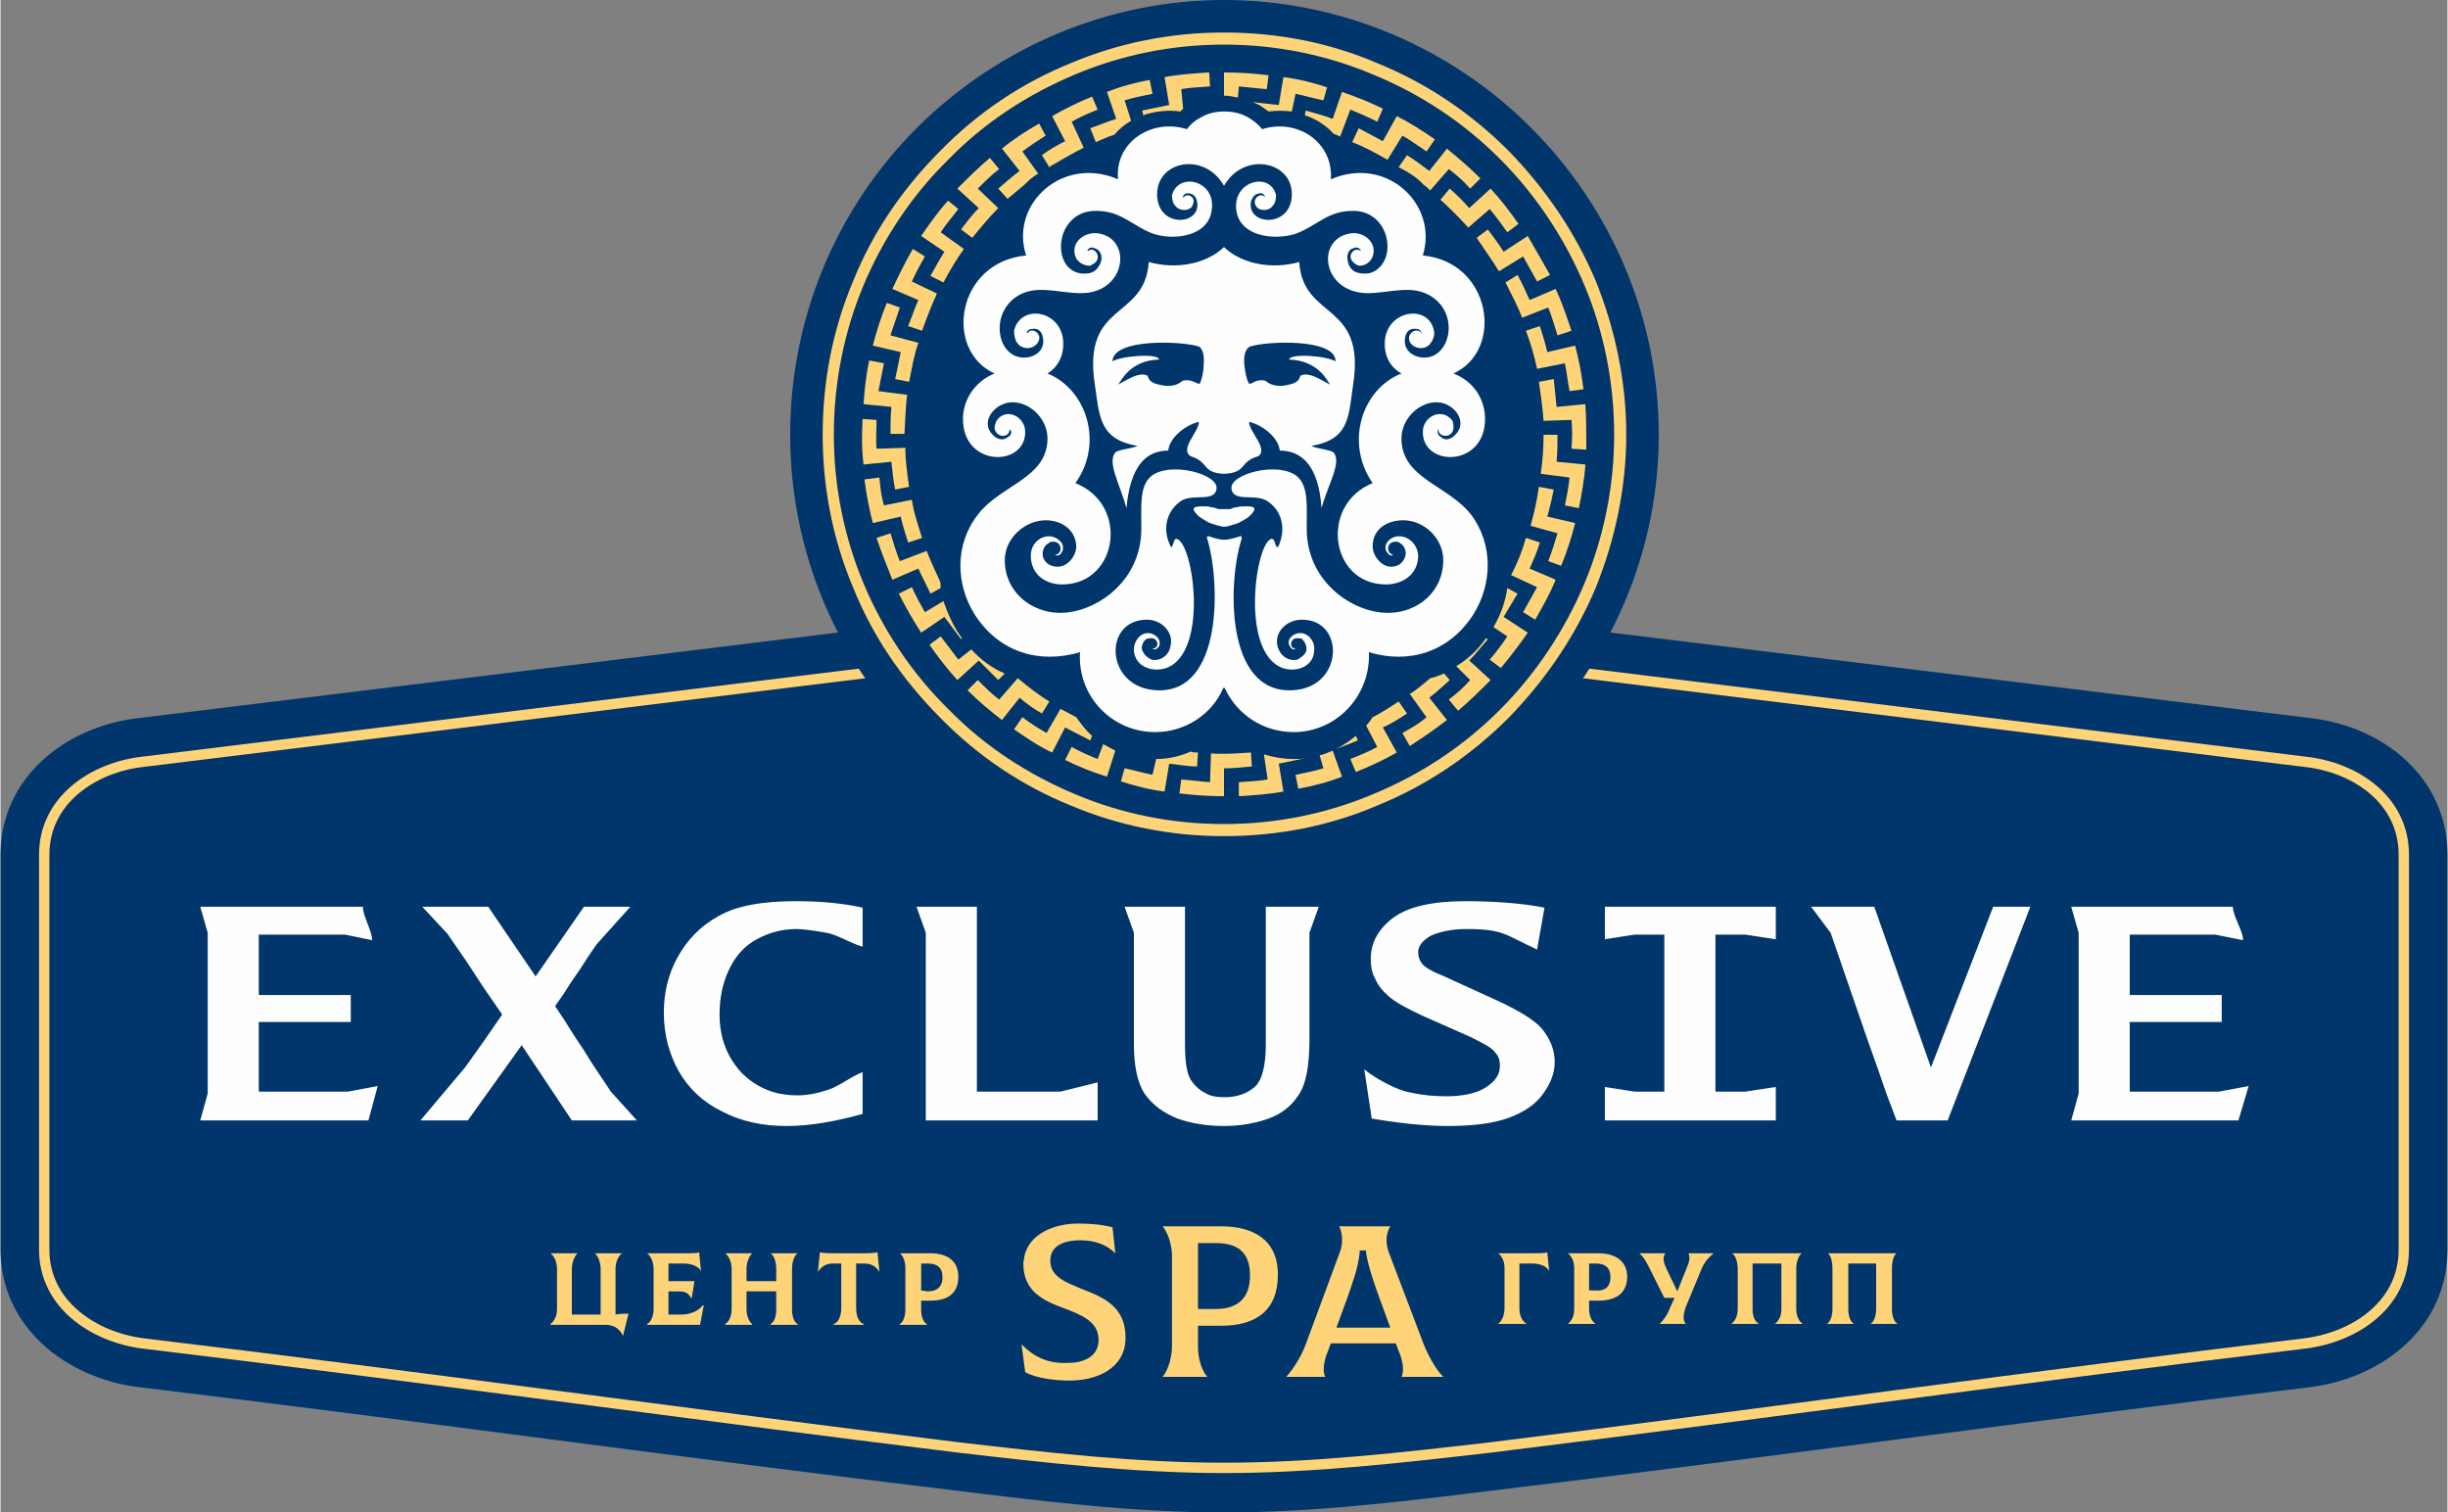 <?xml version="1.0" encoding="UTF-8"?> <!-- Creator: CorelDRAW X8 --> <svg xmlns="http://www.w3.org/2000/svg" xmlns:xlink="http://www.w3.org/1999/xlink" xml:space="preserve" width="118.419mm" height="73.159mm" style="shape-rendering:geometricPrecision; text-rendering:geometricPrecision; image-rendering:optimizeQuality; fill-rule:evenodd; clip-rule:evenodd" viewBox="0 0 2634 1628"><rect x="0" y="0" width="2634" height="1628" fill="#808080" stroke="none"/> <defs> <style type="text/css"> <![CDATA[ .str0 {stroke:#FFD478;stroke-width:11.123} .fil1 {fill:none} .fil0 {fill:#00366B} .fil5 {fill:#FEFEFE} .fil3 {fill:#FFD478} .fil2 {fill:#FEFEFE;fill-rule:nonzero} .fil4 {fill:#FFD478;fill-rule:nonzero} ]]> </style> </defs> <g id="Слой_x0020_1">  <g id="_2064997512880"> <path class="fil0" d="M1317 630l-1169 143c-78,9 -148,64 -148,147l0 425c0,83 70,138 148,148 292,35 584,76 877,111 97,12 194,24 292,24 98,0 195,-12 292,-24 293,-35 585,-76 878,-111 77,-10 147,-64 147,-148l0 -425c0,-83 -69,-138 -147,-147l-1170 -143z"></path> <path class="fil1 str0" d="M1317 677l-1164 143c-53,6 -106,41 -106,100l0 425c0,59 53,94 106,101 293,35 585,76 878,112 95,11 190,22 286,22 96,0 192,-11 287,-22 292,-36 584,-77 877,-112 54,-7 106,-42 106,-101l0 -425c0,-59 -52,-94 -106,-100l-1164 -143z"></path> <path class="fil2" d="M2041 1206l-11 -29 -10 -29 -10 -28 -10 -29 -10 -29 -10 -29 -10 -29 -21 -28 68 0 61 173 67 -173 40 0 -89 230 -55 0zm188 0l8 -29 0 -173 -8 -28 174 0c0,10 11,26 11,36l-30 -6c-29,0 -62,0 -92,0l0 65 99 0 0 29 -99 0c0,25 0,50 0,75 32,0 64,0 96,0l32 -6 -11 37c-63,0 -117,0 -180,0zm-2014 0l8 -29 0 -173 -8 -28 175 0c0,10 10,26 10,36l-29 -6c-30,0 -63,0 -93,0l0 65 99 0 0 29 -99 0c0,25 0,50 0,75 32,0 64,0 96,0l32 -6 -10 37c-63,0 -118,0 -181,0zm237 0l48 -57 20 -28 20 -29 -20 -29 -19 -29 -20 -29 -27 -29 71 0 51 75 52 -75 50 0 -36 40 -9 13 -9 14 -9 13 -9 14 -9 13 10 15 10 16 10 15 10 16 10 15 10 15 28 31 -70 0 -54 -81 -58 81 -51 0zm476 -7c-29,8 -56,13 -82,13 -26,0 -49,-5 -70,-16 -20,-10 -35,-24 -46,-43 -10,-18 -16,-39 -16,-63 0,-22 5,-42 15,-60 10,-18 24,-33 44,-44 19,-11 47,-16 83,-16 25,0 50,2 72,7l0 42c-14,-4 -27,-13 -39,-15 -12,-2 -23,-4 -33,-4 -15,0 -29,4 -42,11 -13,7 -23,18 -30,33 -7,15 -10,31 -10,48 0,25 8,46 24,63 8,8 17,14 27,18 9,4 21,6 33,6 10,0 21,-2 33,-6 12,-4 24,-14 37,-19l0 45zm68 7l0 -202 -10 -28 65 0 0 199 90 0 40 -10 0 41 -185 0zm224 -230l55 0 0 148c0,19 2,31 6,38 4,6 9,11 15,14 6,4 13,5 22,5 13,0 24,-4 32,-11 8,-7 12,-23 12,-46l0 -148 57 0 -10 28 0 114c0,30 -4,50 -12,61 -7,11 -18,20 -32,25 -14,5 -30,8 -48,8 -19,0 -36,-3 -50,-8 -15,-6 -26,-14 -35,-26 -8,-12 -12,-30 -12,-54l0 -120 -10 -28 10 0zm256 228l-8 -53c12,10 36,23 50,25 13,3 26,4 38,4 18,0 32,-3 42,-9 11,-7 16,-14 16,-24 0,-5 -1,-10 -5,-14 -3,-5 -13,-10 -27,-17l-52 -23c-17,-8 -28,-14 -35,-20 -7,-6 -12,-12 -15,-19 -4,-7 -5,-14 -5,-22 0,-17 8,-32 24,-44 16,-12 42,-18 78,-18 27,0 61,2 85,7l-8 45c-35,-16 -36,-22 -76,-22 -16,0 -29,3 -38,7 -9,5 -14,11 -14,18 0,4 1,8 4,12 2,3 9,8 22,13l57 26c24,11 41,21 50,31 9,11 14,23 14,36 0,13 -5,24 -13,35 -8,11 -20,19 -36,25 -16,6 -38,9 -66,9 -25,0 -52,-3 -82,-8zm251 2l0 -36 32 5 32 0 0 -169 -32 0 -32 5 0 -35 184 0 0 35 -33 -5 -32 0 0 169 32 0 33 -5 0 36 -184 0z"></path> <path class="fil3" d="M1200 1349l-3 -28c-12,-3 -24,-4 -37,-4 -24,0 -53,10 -58,36 0,2 -1,5 -1,7 0,30 21,40 46,49 15,6 35,13 35,33 0,19 -17,25 -33,25 -21,1 -36,-6 -50,-20l4 30c13,7 34,9 48,9 29,0 60,-13 60,-46 0,-33 -22,-43 -48,-53 -14,-6 -33,-12 -33,-30 0,-18 18,-22 32,-22 15,0 28,4 38,14zm51 -29c7,9 10,22 10,32l0 97c0,10 -3,24 -10,33l48 0c-7,-8 -10,-22 -10,-32l0 -23 25 0c37,0 61,-16 61,-55 0,-38 -27,-52 -61,-52l-63 0zm57 89l-19 0 0 -71 19 0c24,0 37,10 37,35 0,24 -13,36 -37,36zm188 -89l-55 0c4,8 4,19 1,27l-37 100c-4,11 -12,25 -21,35l42 0c-4,-8 0,-21 3,-28l3 -8 70 0 3 8c3,7 7,20 3,28l45 0c-9,-9 -17,-25 -21,-35l-38 -100c-3,-9 -3,-19 2,-27zm-33 26l7 0 0 3c3,17 9,33 15,50l11 30 -58 0 11 -30c6,-17 12,-33 14,-50l0 -3z"></path> <path class="fil4" d="M662 1415l0 -49c0,-9 4,-15 7,-17l0 0 -29 0 0 0c2,2 6,8 6,17l0 49 -31 0 0 -49c0,-9 4,-15 6,-17l0 0 -29 0 0 0c3,2 7,8 7,17l0 43c0,9 -4,14 -7,16l0 1 59 0c10,0 16,5 19,12l0 0 6 -24c-4,0 -9,0 -14,1zm94 -10c-5,6 -13,10 -24,10l-13 0 0 -25 11 0c7,0 11,2 13,7l1 0 3 -18c-5,0 -9,0 -19,0l-9 0 0 -19 16 0c9,0 16,3 19,8l0 0 -2 -20c-3,1 -8,1 -13,1l-43 0 0 0c3,2 7,8 7,17l0 43c0,9 -4,15 -7,16l0 1 43 0c7,0 10,0 14,0l4 -21 -1 0zm102 -56l0 0 -29 0 0 0c3,2 6,8 6,17l0 13 -32 0 0 -13c0,-9 4,-15 6,-17l0 0 -29 0 0 0c3,2 7,8 7,17l0 43c0,9 -4,15 -7,16l0 1 29 0 0 -1c-2,-1 -6,-7 -6,-16l0 -19 32 0 0 20c0,8 -3,14 -6,15l0 1 29 0 0 -1c-3,-1 -6,-7 -6,-15l0 -44c0,-9 3,-15 6,-17zm86 -1c-5,1 -10,1 -16,1l-30 0c-6,0 -11,0 -16,-1l-2 20 0 1c3,-5 8,-9 16,-9l9 0 0 48c0,10 -4,16 -8,17l0 1 32 0 0 -1c-4,-1 -8,-7 -8,-17l0 -48 9 0c8,0 13,4 16,9l0 -1 -2 -20zm57 1l-33 0 0 0c3,2 6,8 6,16l0 44c0,9 -3,15 -6,16l0 1 29 0 0 -1c-3,-1 -6,-7 -6,-15l0 -10 10 0c19,0 30,-8 30,-26 0,-16 -11,-25 -30,-25zm-3 41l-7 -1 0 -29 7 0c11,0 16,5 16,15 0,9 -5,15 -16,15z"></path> <path class="fil4" d="M1612 1425l31 0 0 0c-4,-2 -8,-8 -8,-16l0 -49 13 0c10,0 16,3 19,8l0 0 -2 -20c-3,1 -7,1 -17,1l-36 0 0 0c3,2 7,7 7,16l0 43c0,9 -4,15 -7,17l0 0zm108 -76l-33 0 0 0c3,2 7,7 7,16l0 44c0,9 -4,14 -7,16l0 0 30 0 0 0c-3,-2 -7,-7 -7,-16l0 -9 10 0c19,0 31,-8 31,-26 0,-16 -12,-25 -31,-25zm-3 40l-7 0 0 -29 7 0c11,0 16,5 16,15 0,9 -5,15 -16,14zm100 -40c2,5 1,9 -2,16l-10 25 -12 -25c-3,-7 -4,-11 -1,-16l0 0 -28 0 0 0c4,3 7,8 11,16l16 32 11 0 -5 11c-3,8 -7,13 -11,17l0 0 28 0 0 0c-3,-4 -3,-9 0,-18l17 -41c3,-7 7,-12 13,-17l0 0 -27 0zm46 76l30 0 0 0c-4,-2 -7,-7 -7,-16l0 -49 31 0 0 49c0,9 -4,14 -7,16l0 0 30 0 0 0c-3,-2 -7,-7 -7,-16l0 -43c0,-9 3,-15 6,-17l0 0 -75 0 0 0c3,2 6,8 6,17l0 43c0,9 -4,14 -7,16l0 0zm103 0l29 0 0 0c-3,-2 -6,-7 -6,-16l0 -49 30 0 0 49c0,9 -3,14 -6,16l0 0 29 0 0 0c-3,-2 -6,-7 -6,-16l0 -43c0,-9 2,-15 5,-17l0 0 -74 0 0 0c3,2 5,8 5,17l0 43c0,9 -3,14 -6,16l0 0z"></path> <path class="fil0" d="M987 137c-88,88 -137,206 -137,331 0,124 49,242 137,330 88,87 206,137 330,137 124,0 243,-50 330,-137 88,-88 138,-206 138,-330 0,-125 -50,-243 -138,-331 -87,-87 -206,-137 -330,-137 -124,0 -242,50 -330,137z"></path> <path class="fil4" d="M1012 162c40,-41 88,-73 140,-94 52,-22 108,-33 165,-33 58,0 114,11 165,33 52,21 100,53 141,94 40,41 72,88 94,140 21,52 33,108 33,166 0,57 -12,113 -33,165 -22,52 -54,99 -94,140 -41,41 -89,73 -141,94 -51,22 -107,33 -165,33 -57,0 -113,-11 -165,-33 -52,-21 -100,-53 -140,-94 -41,-41 -73,-88 -94,-140 -22,-52 -33,-108 -33,-165 0,-58 11,-114 33,-166 21,-52 53,-99 94,-140zm145 -82c-50,21 -97,51 -136,91 -40,39 -71,86 -92,136 -21,50 -32,105 -32,161 0,55 11,110 32,160 21,50 52,97 92,136 39,40 86,70 136,91 50,21 104,32 160,32 56,0 110,-11 160,-32 51,-21 97,-51 137,-91 39,-39 70,-86 91,-136 21,-50 32,-105 32,-160 0,-56 -11,-111 -32,-161 -21,-50 -52,-97 -91,-136 -40,-40 -86,-70 -137,-91 -50,-21 -104,-32 -160,-32 -56,0 -110,11 -160,32z"></path> <path class="fil3" d="M1229 119l1 5c12,-4 26,-6 40,-4 1,-1 2,-2 3,-3l-2 -21c10,-2 20,-2 31,-3l-1 -15c-16,1 -32,2 -48,5l0 0 0 0 5 30c-10,2 -19,4 -29,6zm-266 289l15 3c3,-14 5,-28 10,-42l-30 -8c3,-10 7,-20 10,-30l-14 -5c-6,15 -11,30 -15,46l0 0 30 7c-2,10 -4,20 -6,29zm210 -270l6 15c7,-3 13,-6 20,-8 5,-6 11,-11 18,-15l-7 -22c10,-3 20,-5 30,-7l-3 -15c-16,3 -31,7 -46,13l0 0 10 29c-10,3 -19,7 -28,10zm-52 29l8 13 1 -1c12,-7 24,-14 36,-20l-13 -28c9,-5 18,-9 28,-13l-6 -14c-15,6 -29,13 -43,21l0 0 14 27c-8,4 -17,9 -25,15zm-47 36l10 11c6,-5 12,-10 18,-15 4,-4 9,-9 15,-12l-17 -24c8,-6 17,-12 25,-17l-7 -13c-14,8 -28,17 -40,27l0 0 19 24c-8,6 -16,13 -23,19zm-40 44l12 9c9,-11 18,-22 28,-32l-22 -21c8,-8 15,-15 23,-21l-10 -12c-12,10 -24,22 -35,33l0 0 0 0 23 21c-7,7 -13,15 -19,23zm-33 50l14 7c7,-13 14,-25 22,-36l-25 -18c6,-9 13,-17 19,-25l-11 -9c-11,12 -20,25 -29,38l0 0 25 17c-5,8 -10,17 -15,26zm-24 54l15 5c5,-14 10,-27 16,-40l-27 -13c4,-9 9,-18 14,-27l-13 -8c-8,14 -15,28 -22,43l0 0 28 12c-4,9 -7,18 -11,28zm-19 116l15 0c1,-14 1,-28 3,-42l-31 -4c2,-10 4,-20 6,-30l-16 -3c-3,15 -5,31 -6,47l0 0 0 0 30 3c-1,10 -1,20 -1,29zm5 60l15 -3c-2,-14 -4,-28 -4,-42l-31 1c-1,-10 0,-21 0,-31l-15 -1c-1,17 -1,33 1,49l0 0 30 -3c1,10 2,20 4,30zm14 57l15 -5c-4,-13 -9,-27 -11,-41l-30 6c-3,-10 -4,-20 -5,-30l-16 2c2,16 5,32 9,47l0 0 30 -7c2,9 5,19 8,28zm24 55l11 -6c0,-3 0,-6 -1,-8 -5,-11 -10,-21 -14,-32l-29 11c-4,-10 -7,-20 -10,-30l-15 5c5,15 11,30 17,45l0 0 28 -12c4,9 9,18 13,27zm33 49l1 -1c-2,-2 -3,-5 -5,-7 -6,-10 -11,-21 -15,-33l-20 12c-5,-9 -10,-18 -14,-27l-14 7c7,14 15,28 24,42l0 0 25 -17c6,8 12,16 18,24zm40 44l7 -7c-14,-6 -26,-15 -36,-26l-14 11c-6,-8 -12,-16 -19,-25l-12 9c9,13 19,26 30,38l0 0 23 -21c7,7 14,14 21,21zm47 36l8 -13c-12,-7 -23,-16 -34,-25l0 0 -20 23c-8,-6 -15,-13 -23,-21l-11 11c12,12 24,22 37,32l0 0 19 -24c7,6 15,12 24,17zm52 29l2 -5c-7,-6 -12,-13 -17,-20 -6,-3 -11,-6 -17,-9l-15 26c-9,-5 -18,-11 -26,-17l-9 13c13,9 26,18 41,25l0 0 14 -27c9,5 18,9 27,14zm14 4l-6 16c-10,-4 -19,-8 -28,-13l-7 14c14,7 29,13 45,18l0 0 9 -28c-4,-2 -9,-5 -13,-7zm101 24l1 -15c-3,0 -5,0 -8,-1 -11,5 -24,8 -37,8l-4 17c-10,-2 -20,-5 -30,-7l-4 14c15,5 31,9 47,11l0 0 0 0 5 -30c10,1 20,3 30,3zm59 0l-1 -15c-15,1 -29,2 -43,1l-1 31c-11,-1 -21,-2 -31,-3l-2 15c16,2 32,3 48,3l0 0 0 -30c10,0 20,-1 30,-2zm13 -13l4 27c-11,2 -21,2 -31,3l0 15c16,-1 32,-2 48,-5l0 0 0 0 -5 -30c10,-2 19,-4 29,-6 -5,1 -9,1 -13,1 -11,0 -22,-2 -32,-5zm101 -15l-2 -5c-6,5 -13,10 -21,14 8,-3 16,-6 23,-9zm-41 16l4 14c-10,3 -20,5 -30,7l3 15c16,-3 32,-7 47,-13l0 0 0 0 -10 -28c-5,2 -9,4 -14,5zm94 -45l-9 -13c-9,6 -18,12 -28,17 -2,3 -4,6 -7,9l12 23c-9,5 -19,9 -29,13l6 14c15,-6 30,-13 44,-21l0 0 0 0 -15 -27c9,-4 17,-9 26,-15zm46 -36l-6 -7c-5,2 -10,4 -15,5 -7,6 -14,12 -22,17l18 25c-8,7 -17,12 -26,17l8 14c14,-9 27,-18 40,-28l0 0 0 0 -19 -24c8,-6 15,-13 22,-19zm41 -44l-2 -1c-9,13 -20,23 -32,30l15 15c-7,8 -15,15 -23,21l10 12c12,-10 24,-22 35,-33l0 0 -23 -21c7,-7 13,-15 20,-23zm32 -49l-11 -6c-2,14 -7,29 -15,42l15 10c-6,9 -12,17 -19,25l12 9c10,-12 20,-25 29,-38l0 0 -26 -17c5,-8 10,-17 15,-25zm24 -55l-15 -5c-4,14 -9,27 -16,40l28 13c-5,9 -10,18 -15,27l13 8c8,-14 16,-28 22,-43l0 0 -28 -12c4,-9 8,-18 11,-28zm15 -57l-16 -3c-2,14 -5,28 -9,42l29 8c-3,10 -6,20 -10,30l14 5c6,-15 11,-30 15,-46l0 0 -30 -7c3,-10 5,-20 7,-29zm4 -59l-15 0c0,14 -1,28 -3,42l31 4c-1,10 -3,20 -5,30l15 3c3,-15 6,-31 7,-47l0 0 0 0 -31 -3c1,-10 1,-20 1,-29zm-4 -60l-16 3c2,14 4,28 5,42l30 -1c1,10 1,21 0,31l16 1c0,-17 0,-33 -1,-49l0 0 0 0 -31 3c-1,-10 -2,-20 -3,-30zm-15 -57l-15 5c5,13 9,27 12,41l30 -6c2,10 3,20 5,30l15 -2c-2,-16 -5,-32 -9,-47l0 0 -30 7c-2,-9 -5,-19 -8,-28zm-24 -55l-13 8c6,12 13,25 18,38l28 -11c4,10 7,20 10,30l15 -5c-5,-15 -10,-30 -17,-45l0 0 0 0 -28 12c-4,-9 -8,-18 -13,-27zm-32 -49l-12 9c8,12 16,23 24,36l26 -16c5,9 10,18 15,27l14 -7c-8,-14 -16,-28 -24,-42l0 0 -26 17c-5,-8 -11,-16 -17,-24zm-41 -44l-10 12c10,9 20,19 30,30l23 -20c7,8 13,17 19,25l12 -9c-9,-13 -19,-26 -30,-38l0 0 -23 21c-6,-7 -13,-14 -21,-21zm-46 -36l-9 13c10,5 20,11 27,19 3,2 5,4 7,6l20 -23c8,6 16,13 23,21l11 -11c-12,-12 -24,-22 -36,-32l0 0 -19 24c-8,-6 -16,-12 -24,-17zm-52 -29l-7 15c13,5 26,12 38,19l16 -26c9,5 17,11 26,17l9 -13c-13,-9 -27,-18 -41,-25l0 0 -15 27c-9,-5 -17,-9 -26,-14zm-57 -19l-1 5c12,4 23,11 31,20 3,1 5,2 7,3l11 -29c10,4 19,8 29,13l6 -14c-14,-7 -29,-13 -44,-18l0 0 -10 29c-10,-4 -19,-6 -29,-9zm-15 1l4 -19c10,2 20,5 30,7l4 -14c-15,-5 -31,-9 -47,-11l0 0 0 0 -5 30c-9,-1 -19,-2 -28,-3 2,1 5,2 7,3 3,2 7,5 10,7 8,-1 17,-1 25,0zm-58 -15l1 -12c10,1 20,2 30,3l2 -15c-16,-2 -32,-3 -48,-3l0 0 0 25 0 0c5,0 10,1 15,2z"></path> <path class="fil5" d="M1317 567c3,0 6,-1 9,-2 4,-1 7,-2 10,-4 4,-2 7,-4 9,-6 9,-9 4,-10 -5,-10 -4,0 -6,0 -9,1 -3,0 -5,1 -7,2 -3,0 -5,0 -7,0 -2,0 -4,0 -6,0 -3,-1 -5,-2 -8,-2 -2,-1 -5,-1 -8,-1 -10,0 -15,1 -6,10 2,2 6,4 9,6 3,2 7,3 10,4 4,1 7,2 9,2zm-139 -153c-14,-90 54,-69 58,-132 28,8 61,3 81,-16 20,19 53,24 81,16 4,63 72,42 58,132 -5,35 -4,59 -45,66 6,3 20,4 24,7 9,11 -6,34 -13,60 -3,-44 -20,-62 -45,-62 -1,-13 -17,-27 -33,-31 0,11 21,29 10,37 -21,6 -12,18 -37,19 -24,-1 -16,-13 -36,-19 -12,-8 9,-26 9,-37 -16,4 -32,18 -33,31 -25,0 -41,18 -45,62 -7,-26 -21,-49 -12,-60 3,-3 17,-4 24,-7 -41,-7 -41,-31 -46,-66zm94 -4c10,-3 16,4 19,3 2,-5 4,-12 4,-19 1,-9 0,-18 -5,-21 -18,-6 -93,-9 -93,16 9,-6 50,-9 50,-2 -32,1 -41,24 -44,27 14,-8 23,-13 31,-10 3,2 -1,8 18,11 7,1 15,0 20,-5zm90 0c-10,-3 -15,4 -18,3 -3,-5 -4,-12 -5,-19 -1,-9 0,-18 6,-21 18,-6 93,-9 92,16 -9,-6 -49,-9 -50,-2 32,1 42,24 44,27 -14,-8 -23,-13 -31,-10 -3,2 1,8 -18,11 -6,1 -15,0 -20,-5zm-45 330l-1 1c-12,28 -41,47 -73,47 -47,0 -84,-39 -81,-86 -44,13 -87,0 -113,-40 -21,-33 -22,-76 3,-108 24,-32 75,-39 75,-82 0,-22 -20,-40 -39,-39 -18,1 -34,21 -20,35 5,5 11,7 17,2 2,-1 3,-3 3,-5 0,-1 -1,-2 -2,-3 0,0 0,1 0,1 0,8 -14,9 -16,-2 0,-3 1,-5 2,-8 10,-15 31,-5 31,12 0,38 -67,38 -67,-14 0,-20 12,-40 34,-49 -55,-25 -41,-120 34,-127 -18,-55 39,-108 99,-82 -4,-39 35,-66 74,-54 4,-5 8,-9 14,-12 8,-5 17,-7 26,-7 10,0 19,2 27,7 5,3 10,7 14,12 39,-12 77,15 74,54 60,-26 116,27 99,82 74,7 88,102 33,127 23,9 34,29 34,49 0,52 -67,52 -67,14 0,-17 21,-27 32,-12 1,3 1,5 1,8 -1,11 -16,10 -16,2 0,0 0,-1 0,-1 -1,1 -1,2 -1,3 0,2 1,4 3,5 5,5 11,3 16,-2 14,-14 -1,-34 -19,-35 -19,-1 -39,17 -39,39 0,43 50,50 75,82 24,32 23,75 2,108 -26,40 -69,53 -112,40 2,47 -35,86 -81,86 -33,0 -61,-19 -74,-47l-1 -1zm0 -540c-21,-37 -72,-27 -72,9 0,37 48,34 43,8 -1,-6 -5,-9 -10,-9 -2,0 -4,1 -5,3 0,0 0,1 0,2 0,0 0,0 1,-1 4,-5 14,1 9,9 0,2 -2,3 -4,4 -4,2 -11,1 -14,-3 -3,-3 -4,-7 -4,-12 7,-25 46,-16 43,14 -2,30 -39,35 -62,28 -23,-8 -35,-25 -62,-25 -36,-1 -47,40 -32,59 5,6 13,10 24,8 6,-1 11,-6 13,-14 1,-6 -2,-12 -8,-13 -2,-1 -4,-1 -6,1 0,0 -1,1 -1,2 0,0 0,0 1,0 6,-5 15,6 7,13 -2,1 -4,3 -6,3 -6,0 -13,-4 -15,-10 -5,-14 8,-26 23,-25 37,4 33,58 -9,64 -22,3 -48,-8 -69,0 -33,13 -33,55 -12,67 15,8 36,-1 32,-19 -1,-6 -5,-10 -11,-9 -3,0 -5,1 -6,3 0,0 0,1 0,3 0,-1 0,-1 1,-2 4,-6 16,1 11,10 -1,2 -3,4 -5,5 -5,3 -13,2 -17,-3 -3,-4 -4,-9 -4,-14 7,-30 53,-22 53,14 0,15 -7,26 -17,32 42,17 61,75 30,118 58,23 46,107 -12,109 -19,1 -36,-10 -36,-31 0,-18 20,-27 31,-16 4,3 5,9 2,13 -1,2 -3,3 -5,3 -1,0 -2,-1 -2,-2 0,1 0,1 1,1 7,-1 7,-13 -2,-14 -2,0 -5,0 -6,2 -5,2 -7,9 -6,14 2,7 8,11 16,11 11,0 20,-12 20,-22 -1,-19 -17,-28 -33,-28 -22,0 -44,19 -44,43 0,37 34,61 69,56 33,-4 78,-35 78,-90 0,-25 -2,-45 10,-56 20,-17 73,-3 71,13 -2,15 -25,5 -38,13 -15,10 -21,29 -12,48 3,7 3,-8 7,-7 18,4 35,122 -11,139 -15,5 -33,-1 -35,-18 -1,-13 11,-25 23,-17 4,3 6,7 4,12 -1,1 -3,3 -4,3 -1,0 -2,0 -3,-1 1,0 1,0 1,0 7,-1 5,-12 -3,-11 -2,0 -4,0 -6,2 -3,3 -5,9 -2,13 2,4 5,6 9,8 9,2 18,-4 20,-13 5,-16 -9,-30 -25,-30 -48,0 -45,74 11,76 71,3 68,-117 54,-163 -1,-1 0,-3 1,-3 6,2 12,4 17,4 5,0 12,-2 18,-4 1,0 1,2 1,3 -15,46 -18,166 54,163 56,-2 58,-76 11,-76 -17,0 -31,14 -26,30 3,9 11,15 21,13 3,-2 7,-4 9,-8 2,-4 0,-10 -3,-13 -1,-2 -3,-2 -5,-2 -9,-1 -10,10 -4,11 0,0 1,0 1,0 -1,1 -2,1 -2,1 -2,0 -3,-2 -4,-3 -3,-5 -1,-9 3,-12 12,-8 25,4 23,17 -1,17 -20,23 -34,18 -46,-17 -29,-135 -12,-139 5,-1 4,14 8,7 8,-19 3,-38 -13,-48 -13,-8 -36,2 -38,-13 -2,-16 51,-30 71,-13 12,11 10,31 10,56 0,55 45,86 78,90 36,5 69,-19 69,-56 0,-24 -21,-43 -43,-43 -17,0 -33,9 -33,28 0,10 9,22 20,22 7,0 13,-4 15,-11 2,-5 -1,-12 -5,-14 -2,-2 -4,-2 -6,-2 -10,1 -9,13 -2,14 0,0 0,0 1,-1 -1,1 -2,2 -3,2 -1,0 -3,-1 -4,-3 -4,-4 -2,-10 1,-13 11,-11 31,-2 32,16 0,21 -18,32 -37,31 -58,-2 -69,-86 -12,-109 -30,-43 -12,-101 31,-118 -11,-6 -18,-17 -18,-32 0,-36 47,-44 53,-14 1,5 -1,10 -4,14 -4,5 -11,6 -17,3 -2,-1 -4,-3 -5,-5 -4,-9 7,-16 12,-10 0,1 0,1 0,2 1,-2 0,-3 0,-3 -1,-2 -3,-3 -5,-3 -7,-1 -11,3 -12,9 -4,18 18,27 32,19 21,-12 22,-54 -12,-67 -21,-8 -47,3 -68,0 -43,-6 -47,-60 -9,-64 14,-1 27,11 22,25 -2,6 -8,10 -14,10 -2,0 -5,-2 -6,-3 -9,-7 0,-18 7,-13 0,0 0,0 0,0 0,-1 0,-2 -1,-2 -2,-2 -4,-2 -6,-1 -6,1 -8,7 -7,13 1,8 6,13 13,14 11,2 18,-2 23,-8 16,-19 4,-60 -31,-59 -27,0 -39,17 -62,25 -24,7 -61,2 -63,-28 -2,-30 37,-39 43,-14 0,5 -1,9 -4,12 -3,4 -9,5 -14,3 -2,-1 -3,-2 -4,-4 -4,-8 6,-14 10,-9 0,1 0,1 0,1 0,-1 0,-2 0,-2 -1,-2 -3,-3 -4,-3 -6,0 -9,3 -11,9 -5,26 44,29 44,-8 0,-36 -52,-46 -73,-9z"></path> </g> </g> </svg> 